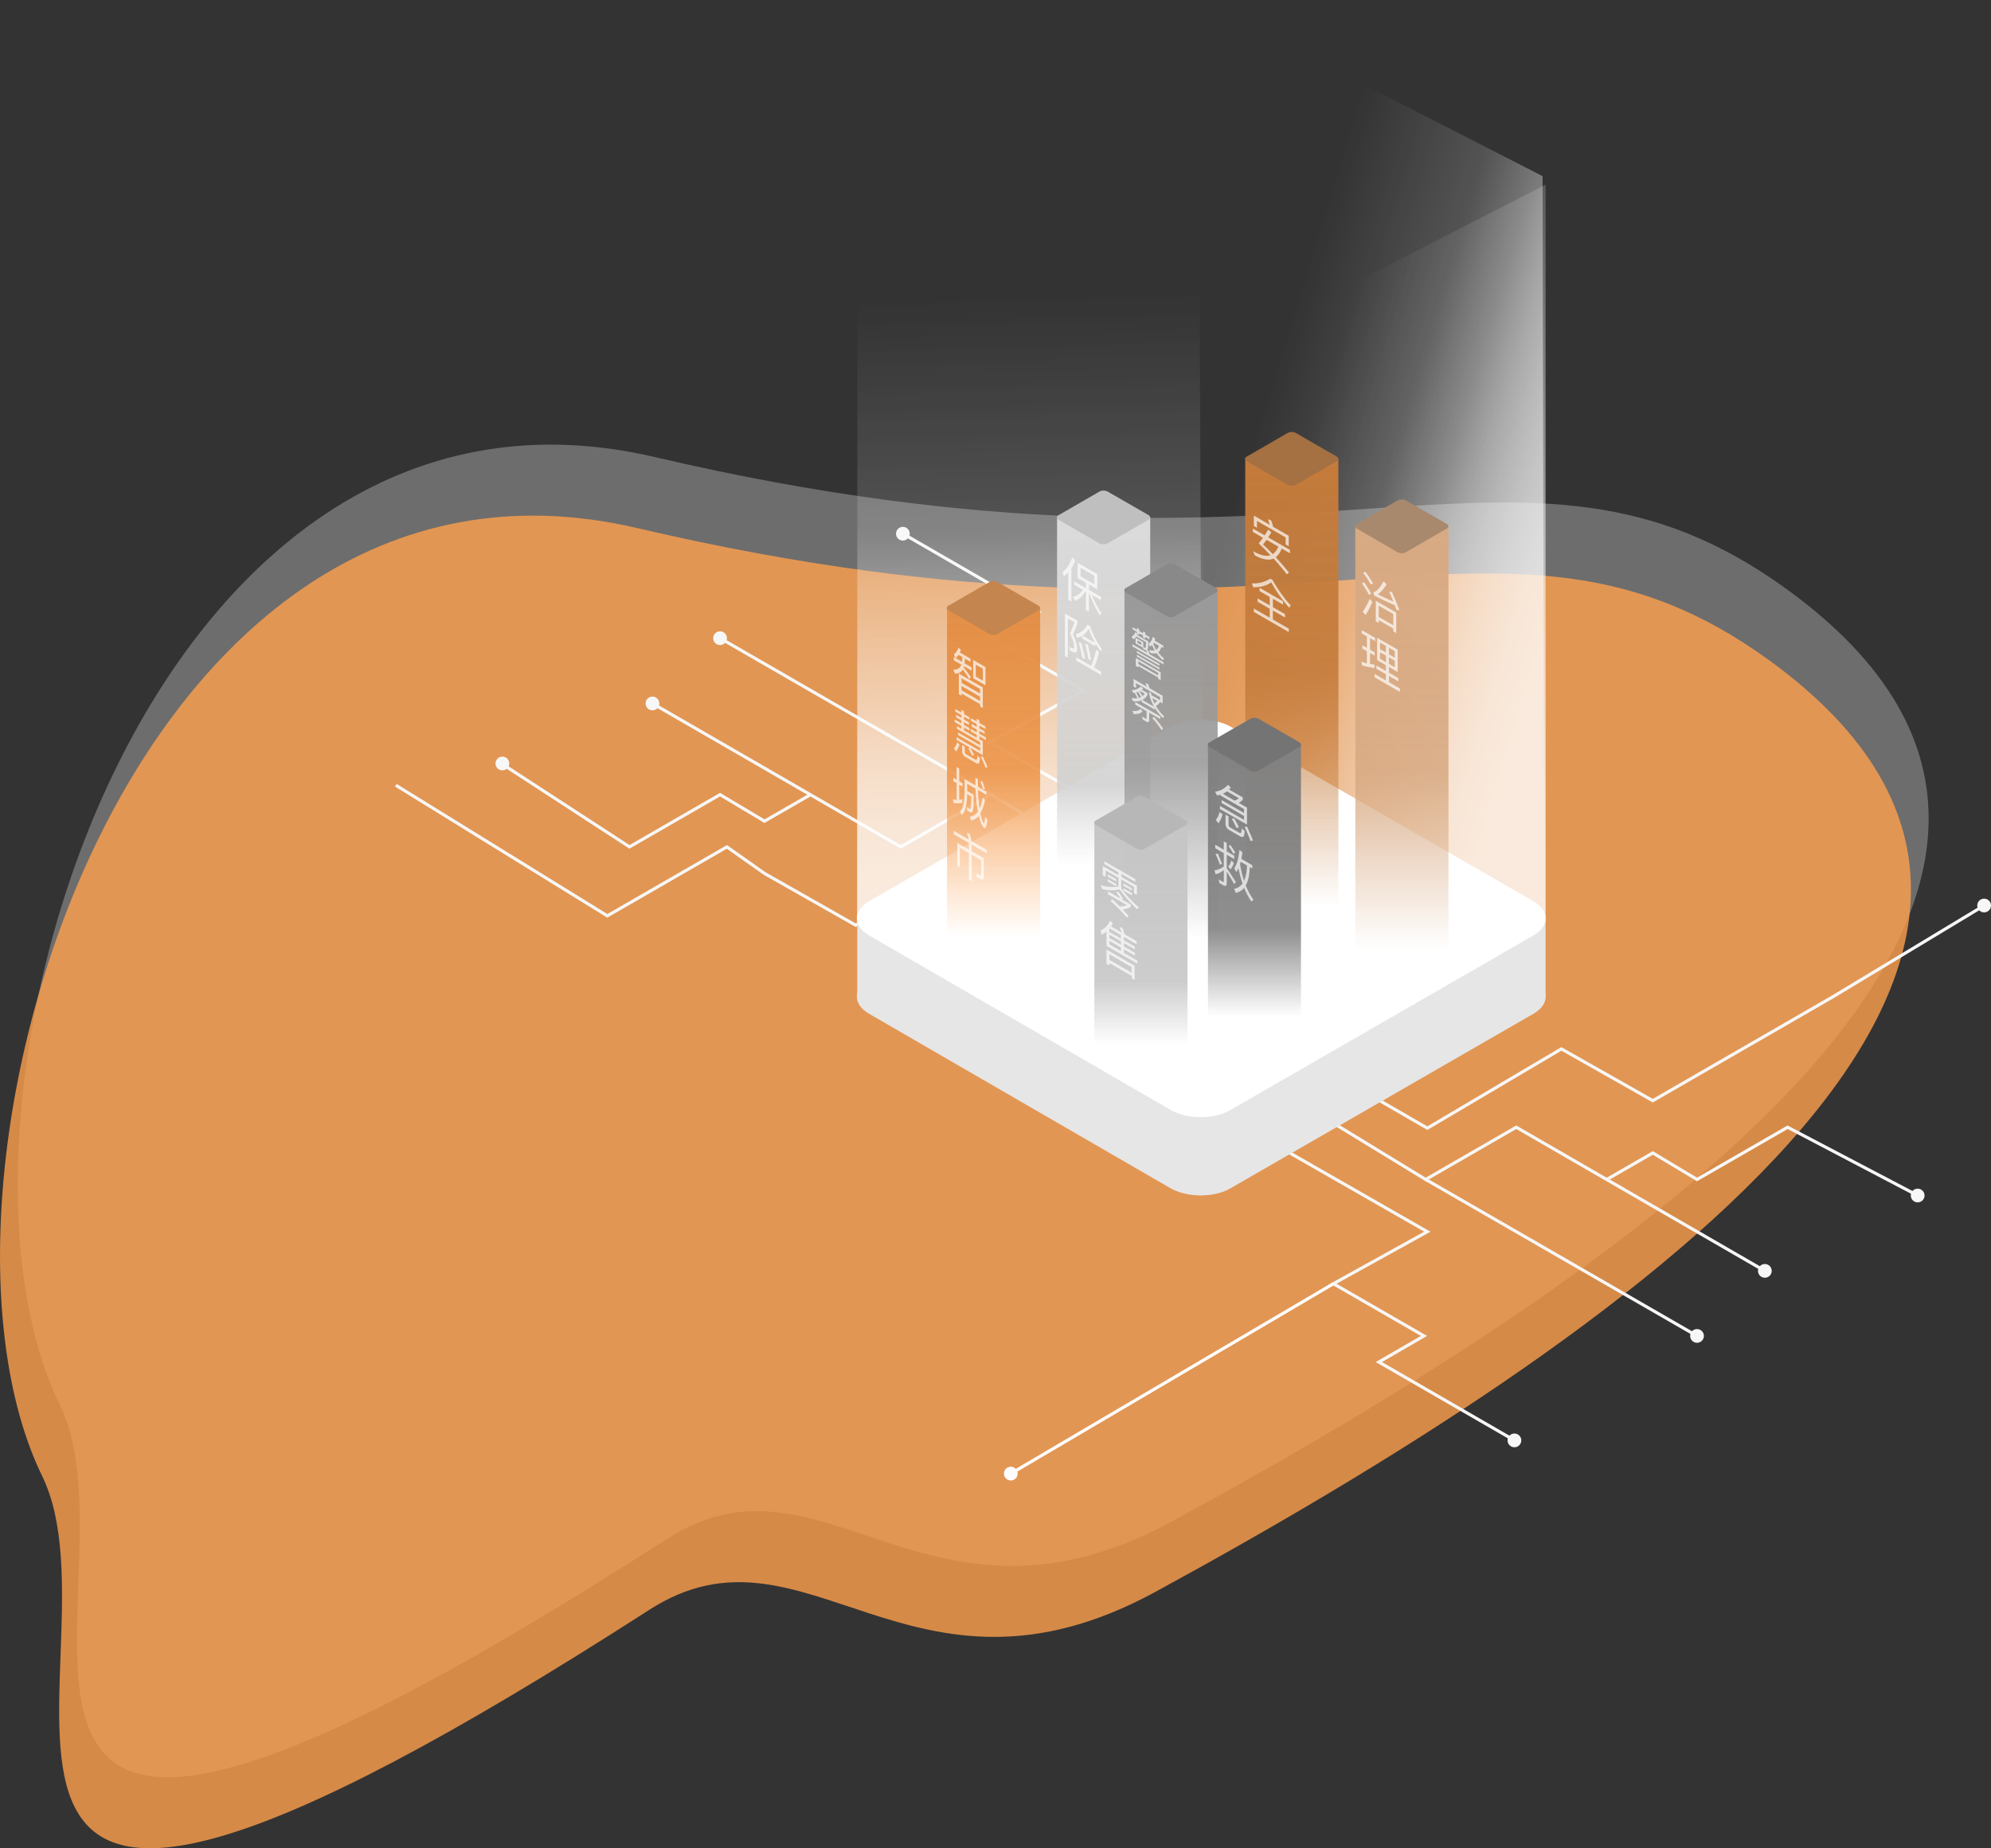 <svg xmlns="http://www.w3.org/2000/svg" xmlns:xlink="http://www.w3.org/1999/xlink" viewBox="0 0 1274.82 1183.71"><rect x="0" y="0" width="1274.82" height="1183.71" fill="#333333" stroke="none"/><defs><style>.cls-1{fill:#8a8a89;opacity:0.67;}.cls-1,.cls-2{isolation:isolate;}.cls-2{fill:#ffa04d;}.cls-2,.cls-8{opacity:0.8;}.cls-3,.cls-5{fill:none;stroke-miterlimit:10;stroke-width:2px;}.cls-3{stroke:#f7f7f7;}.cls-4{fill:#f7f7f7;}.cls-5{stroke:#fff;}.cls-6{fill:#fff;}.cls-7{fill:#e6e6e6;}.cls-9{fill:url(#Unbenannter_Verlauf_4);}.cls-10{fill:url(#Unbenannter_Verlauf_4-2);}.cls-11{fill:url(#Unbenannter_Verlauf_4-3);}.cls-12{fill:url(#Unbenannter_Verlauf_4-4);}.cls-13{fill:url(#Unbenannter_Verlauf_41);}.cls-14{fill:url(#Unbenannter_Verlauf_41-2);}.cls-15{fill:url(#Unbenannter_Verlauf_41-3);}.cls-16{fill:url(#Unbenannter_Verlauf_41-4);}.cls-17{fill:url(#Unbenannter_Verlauf_41-5);}.cls-18{fill:url(#Unbenannter_Verlauf_41-6);}.cls-19{fill:url(#Unbenannter_Verlauf_41-7);}.cls-20{fill:url(#Unbenannter_Verlauf_41-8);}.cls-21{fill:url(#Unbenannter_Verlauf_41-9);}.cls-22{fill:url(#Unbenannter_Verlauf_41-10);}.cls-23{fill:url(#Unbenannter_Verlauf_41-11);}.cls-24{fill:url(#Unbenannter_Verlauf_41-12);}.cls-25{fill:url(#Unbenannter_Verlauf_41-13);}.cls-26{fill:url(#Unbenannter_Verlauf_41-14);}.cls-27{fill:url(#Unbenannter_Verlauf_41-15);}.cls-28{fill:url(#Unbenannter_Verlauf_41-16);}.cls-29{fill:url(#Unbenannter_Verlauf_41-17);}.cls-30{fill:url(#Unbenannter_Verlauf_41-18);}.cls-31{fill:url(#Unbenannter_Verlauf_30);}.cls-32{fill:#c4854e;}.cls-33{fill:url(#Unbenannter_Verlauf_31);}.cls-34{fill:#bfbfbf;}.cls-35{fill:url(#Unbenannter_Verlauf_32);}.cls-36{fill:#898989;}.cls-37{fill:url(#Unbenannter_Verlauf_33);}.cls-38{fill:#a8896d;}.cls-39{fill:url(#Unbenannter_Verlauf_41-26);}.cls-40{fill:url(#Unbenannter_Verlauf_35);}.cls-41{fill:#b7b7b7;}.cls-42{fill:url(#Unbenannter_Verlauf_41-27);}.cls-43{fill:url(#Unbenannter_Verlauf_37);}.cls-44{fill:#a57042;}.cls-45{fill:url(#Unbenannter_Verlauf_38);}.cls-46{fill:#747474;}.cls-47{fill:url(#Unbenannter_Verlauf_41-28);}.cls-48{fill:url(#Unbenannter_Verlauf_41-29);}.cls-49{fill:url(#Unbenannter_Verlauf_41-30);}.cls-50{opacity:0.7;}</style><linearGradient id="Unbenannter_Verlauf_4" x1="49.35" y1="-702.18" x2="49.35" y2="-701.52" gradientTransform="matrix(224.17, 0, 0, -588, -10401.44, -412248.47)" gradientUnits="userSpaceOnUse"><stop offset="0" stop-color="#fff"/><stop offset="0.03" stop-color="#fff" stop-opacity="0.99"/><stop offset="0.29" stop-color="#fff" stop-opacity="0.52"/><stop offset="0.46" stop-color="#fff" stop-opacity="0.2"/><stop offset="0.76" stop-color="#fff" stop-opacity="0"/><stop offset="1" stop-color="#fff" stop-opacity="0"/></linearGradient><linearGradient id="Unbenannter_Verlauf_4-2" x1="49.76" y1="-702.15" x2="48.92" y2="-701.47" gradientTransform="matrix(221.38, 0, 0, -586.53, -10043.34, -411339.22)" xlink:href="#Unbenannter_Verlauf_4"/><linearGradient id="Unbenannter_Verlauf_4-3" x1="49.76" y1="-702.14" x2="48.91" y2="-701.46" gradientTransform="matrix(220.35, 0, 0, -588, -9989.96, -412248.47)" xlink:href="#Unbenannter_Verlauf_4"/><linearGradient id="Unbenannter_Verlauf_4-4" x1="49.33" y1="-702.28" x2="49.32" y2="-701.42" gradientTransform="matrix(220.35, 0, 0, -588.29, -10210.32, -412569.26)" xlink:href="#Unbenannter_Verlauf_4"/><linearGradient id="Unbenannter_Verlauf_41" x1="-88.95" y1="-708.6" x2="-89.35" y2="-707.69" gradientTransform="matrix(2, 0, 0, -323, 1032.39, -227073.95)" gradientUnits="userSpaceOnUse"><stop offset="0" stop-color="#fff"/><stop offset="1" stop-color="#fff" stop-opacity="0"/></linearGradient><linearGradient id="Unbenannter_Verlauf_41-2" x1="-88.95" y1="-708.6" x2="-89.35" y2="-707.69" gradientTransform="matrix(2, 0, 0, -323, 892.39, -227073.95)" xlink:href="#Unbenannter_Verlauf_41"/><linearGradient id="Unbenannter_Verlauf_41-3" x1="-88.95" y1="-708.6" x2="-89.35" y2="-707.69" gradientTransform="matrix(2, 0, 0, -323, 842.39, -227043.95)" xlink:href="#Unbenannter_Verlauf_41"/><linearGradient id="Unbenannter_Verlauf_41-4" x1="-88.95" y1="-707.52" x2="-89.35" y2="-706.61" gradientTransform="matrix(2, 0, 0, -409.41, 882.39, -287372.87)" xlink:href="#Unbenannter_Verlauf_41"/><linearGradient id="Unbenannter_Verlauf_41-5" x1="-88.95" y1="-707.52" x2="-89.35" y2="-706.61" gradientTransform="matrix(2, 0, 0, -409.41, 952.39, -287372.87)" xlink:href="#Unbenannter_Verlauf_41"/><linearGradient id="Unbenannter_Verlauf_41-6" x1="-88.95" y1="-707.52" x2="-89.35" y2="-706.61" gradientTransform="matrix(2, 0, 0, -409.41, 1042.39, -287372.87)" xlink:href="#Unbenannter_Verlauf_41"/><linearGradient id="Unbenannter_Verlauf_41-7" x1="-88.95" y1="-708.6" x2="-89.35" y2="-707.69" gradientTransform="matrix(2, 0, 0, -323, 1052.39, -227053.95)" xlink:href="#Unbenannter_Verlauf_41"/><linearGradient id="Unbenannter_Verlauf_41-8" x1="-88.95" y1="-708.6" x2="-89.35" y2="-707.69" gradientTransform="matrix(2, 0, 0, -323, 972.39, -227053.95)" xlink:href="#Unbenannter_Verlauf_41"/><linearGradient id="Unbenannter_Verlauf_41-9" x1="-88.95" y1="-708.6" x2="-89.35" y2="-707.69" gradientTransform="matrix(2, 0, 0, -323, 922.39, -226887.54)" xlink:href="#Unbenannter_Verlauf_41"/><linearGradient id="Unbenannter_Verlauf_41-10" x1="-88.95" y1="-709.84" x2="-89.35" y2="-708.93" gradientTransform="matrix(2, 0, 0, -260, 772.39, -182938.86)" xlink:href="#Unbenannter_Verlauf_41"/><linearGradient id="Unbenannter_Verlauf_41-11" x1="-88.95" y1="-711.75" x2="-89.35" y2="-710.83" gradientTransform="matrix(2, 0, 0, -200, 1122.39, -140969.25)" xlink:href="#Unbenannter_Verlauf_41"/><linearGradient id="Unbenannter_Verlauf_41-12" x1="-88.95" y1="-708.6" x2="-89.35" y2="-707.69" gradientTransform="matrix(2, 0, 0, -323, 1052.39, -227013.95)" xlink:href="#Unbenannter_Verlauf_41"/><linearGradient id="Unbenannter_Verlauf_41-13" x1="-88.95" y1="-708.6" x2="-89.35" y2="-707.69" gradientTransform="matrix(2, 0, 0, -323, 982.39, -227013.95)" xlink:href="#Unbenannter_Verlauf_41"/><linearGradient id="Unbenannter_Verlauf_41-14" x1="-88.95" y1="-708.6" x2="-89.35" y2="-707.69" gradientTransform="matrix(2, 0, 0, -323, 922.39, -227013.95)" xlink:href="#Unbenannter_Verlauf_41"/><linearGradient id="Unbenannter_Verlauf_41-15" x1="-88.95" y1="-708.99" x2="-89.35" y2="-708.08" gradientTransform="matrix(2, 0, 0, -300, 1042.39, -210888.6)" xlink:href="#Unbenannter_Verlauf_41"/><linearGradient id="Unbenannter_Verlauf_41-16" x1="-88.95" y1="-708.6" x2="-89.35" y2="-707.69" gradientTransform="matrix(2, 0, 0, -323, 1062.39, -226993.95)" xlink:href="#Unbenannter_Verlauf_41"/><linearGradient id="Unbenannter_Verlauf_41-17" x1="-88.95" y1="-710.67" x2="-89.35" y2="-709.76" gradientTransform="matrix(2, 0, 0, -230, 1012.39, -161867.64)" xlink:href="#Unbenannter_Verlauf_41"/><linearGradient id="Unbenannter_Verlauf_41-18" x1="-88.95" y1="-709.84" x2="-89.35" y2="-708.93" gradientTransform="matrix(2, 0, 0, -260, 862.39, -182958.86)" xlink:href="#Unbenannter_Verlauf_41"/><linearGradient id="Unbenannter_Verlauf_30" x1="45.87" y1="-706.14" x2="45.87" y2="-705.3" gradientTransform="matrix(59.69, 0, 0, -243.46, -2101.69, -171317.85)" gradientUnits="userSpaceOnUse"><stop offset="0" stop-color="#ffa04d" stop-opacity="0"/><stop offset="0.52" stop-color="#ed9549" stop-opacity="0.89"/><stop offset="1" stop-color="#e38f47"/></linearGradient><linearGradient id="Unbenannter_Verlauf_31" x1="45.87" y1="-705.84" x2="45.87" y2="-704.99" gradientTransform="matrix(59.68, 0, 0, -254.83, -2031.12, -179314.88)" gradientUnits="userSpaceOnUse"><stop offset="0" stop-color="#dbdbdb" stop-opacity="0"/><stop offset="0.24" stop-color="#d1d1d1" stop-opacity="0.89"/><stop offset="1" stop-color="#dbdbdb"/></linearGradient><linearGradient id="Unbenannter_Verlauf_32" x1="45.87" y1="-705.84" x2="45.87" y2="-704.99" gradientTransform="matrix(59.68, 0, 0, -254.83, -1987.93, -179268.28)" gradientUnits="userSpaceOnUse"><stop offset="0" stop-color="#9a9a9a" stop-opacity="0"/><stop offset="0.52" stop-color="#9a9a9a" stop-opacity="0.89"/><stop offset="1" stop-color="#9a9a9a"/></linearGradient><linearGradient id="Unbenannter_Verlauf_33" x1="45.87" y1="-704.66" x2="45.87" y2="-703.81" gradientTransform="matrix(59.69, 0, 0, -311.66, -1840.22, -219007.36)" gradientUnits="userSpaceOnUse"><stop offset="0" stop-color="#d8aa83" stop-opacity="0"/><stop offset="0.43" stop-color="#d8aa83" stop-opacity="0.89"/><stop offset="1" stop-color="#d8aa83"/></linearGradient><linearGradient id="Unbenannter_Verlauf_41-26" x1="-88.95" y1="-708.99" x2="-89.35" y2="-708.08" gradientTransform="matrix(2, 0, 0, -300, 892.39, -210858.6)" xlink:href="#Unbenannter_Verlauf_41"/><linearGradient id="Unbenannter_Verlauf_35" x1="45.87" y1="-709.83" x2="45.87" y2="-708.95" gradientTransform="matrix(59.69, 0, 0, -158.21, -2007.47, -111633.75)" gradientUnits="userSpaceOnUse"><stop offset="0" stop-color="#c6c6c6" stop-opacity="0"/><stop offset="0.29" stop-color="#c6c6c6" stop-opacity="0.89"/><stop offset="1" stop-color="#c6c6c6"/></linearGradient><linearGradient id="Unbenannter_Verlauf_41-27" x1="-88.95" y1="-711.75" x2="-89.35" y2="-710.83" gradientTransform="matrix(2, 0, 0, -200, 957.39, -140979.25)" xlink:href="#Unbenannter_Verlauf_41"/><linearGradient id="Unbenannter_Verlauf_37" x1="45.87" y1="-704.3" x2="45.87" y2="-703.45" gradientTransform="matrix(59.69, 0, 0, -334.39, -1910.78, -234930.81)" gradientUnits="userSpaceOnUse"><stop offset="0" stop-color="#c47b3b" stop-opacity="0"/><stop offset="0.52" stop-color="#c47b3b" stop-opacity="0.89"/><stop offset="1" stop-color="#c47b3b"/></linearGradient><linearGradient id="Unbenannter_Verlauf_38" x1="45.87" y1="-707.73" x2="45.87" y2="-706.85" gradientTransform="matrix(59.69, 0, 0, -197.99, -1934.57, -139471.9)" gradientUnits="userSpaceOnUse"><stop offset="0" stop-color="#818181" stop-opacity="0"/><stop offset="0.32" stop-color="#818181" stop-opacity="0.89"/><stop offset="1" stop-color="#818181"/></linearGradient><linearGradient id="Unbenannter_Verlauf_41-28" x1="-88.95" y1="-711.75" x2="-89.35" y2="-710.83" gradientTransform="matrix(2, 0, 0, -200, 1021.39, -140939.25)" xlink:href="#Unbenannter_Verlauf_41"/><linearGradient id="Unbenannter_Verlauf_41-29" x1="-88.95" y1="-711.75" x2="-89.35" y2="-710.83" gradientTransform="matrix(2, 0, 0, -200, 832.39, -140929.25)" xlink:href="#Unbenannter_Verlauf_41"/><linearGradient id="Unbenannter_Verlauf_41-30" x1="-88.95" y1="-707.52" x2="-89.35" y2="-706.61" gradientTransform="matrix(2, 0, 0, -409.41, 1042.39, -287382.87)" xlink:href="#Unbenannter_Verlauf_41"/></defs><title>platform_illu_chinese</title><g id="Ebene_2" data-name="Ebene 2"><g id="Ebene_1-2" data-name="Ebene 1"><g id="platform_illu" data-name="platform illu"><g id="platformbg"><path id="bg" class="cls-1" d="M38.35,899.85c-91.66-188.12,53.84-683.73,381-607.11,429.79,100.64,551.6-40.94,724.56,84.5,262.61,190.46-97.56,436-392.66,596.74C594,1059.65,527.12,921.14,427.13,985.53-92.44,1320.08,95.86,1017.9,38.35,899.85Z"/><path id="bg-2" class="cls-2" d="M27,945.32C-64.67,757.2,80.83,261.59,408,338.21c429.8,100.64,551.6-40.95,724.57,84.49,262.6,190.46-97.57,436-392.67,596.75-157.27,85.67-224.15-52.84-324.14,11.54C-103.81,1365.55,84.5,1063.37,27,945.32Z"/></g><g id="platformillu"><g id="Gruppe_770" data-name="Gruppe 770"><g id="Gruppe_757" data-name="Gruppe 757"><g id="Gruppe_756" data-name="Gruppe 756"><path id="Pfad_2036" data-name="Pfad 2036" class="cls-3" d="M726.72,528.72l-93-53.25,60.15-33.3-58-33.45L665,392l-86.85-50.18"/><path id="Pfad_2037" data-name="Pfad 2037" class="cls-3" d="M696.8,546.77l-62.06-37.85-58,33.45-159-91.84"/><path id="Pfad_2038" data-name="Pfad 2038" class="cls-3" d="M670.24,562.91l-36.53-21.13-85.82,50.76L489.5,559.39l-24.06-17-76.58,44.16L253.45,502.91"/><path id="Pfad_2039" data-name="Pfad 2039" class="cls-3" d="M519,508.92l-29.49,17-28.46-17-58,33.45-81.42-53"/><line id="Linie_1" data-name="Linie 1" class="cls-3" x1="634.74" y1="508.92" x2="461.04" y2="408.72"/></g><circle id="Ellipse_236" data-name="Ellipse 236" class="cls-4" cx="461.04" cy="408.72" r="4.4"/><circle id="Ellipse_237" data-name="Ellipse 237" class="cls-4" cx="417.76" cy="450.53" r="4.4"/><circle id="Ellipse_238" data-name="Ellipse 238" class="cls-4" cx="321.67" cy="488.97" r="4.4"/><circle id="Ellipse_239" data-name="Ellipse 239" class="cls-4" cx="578.11" cy="341.82" r="4.4"/></g><g id="Gruppe_759" data-name="Gruppe 759"><g id="Gruppe_758" data-name="Gruppe 758"><path id="Pfad_2040" data-name="Pfad 2040" class="cls-3" d="M820.91,735.58l93,53.26-60.15,33.3,58,33.44-28.9,16.73,86.85,50.17"/><path id="Pfad_2041" data-name="Pfad 2041" class="cls-3" d="M850.84,717.54l62,37.85,58-33.45,159.18,92"/><path id="Pfad_2042" data-name="Pfad 2042" class="cls-3" d="M877.39,701.4l36.53,21.13,85.82-50.76,58.54,33.15,115.16-66.45,97-58.54"/><line id="Linie_2" data-name="Linie 2" class="cls-5" x1="853.77" y1="822.14" x2="647.21" y2="943.76"/><path id="Pfad_2043" data-name="Pfad 2043" class="cls-3" d="M1028.79,755.39l29.49-17,28.31,17,58-33.45,83.33,43.72"/><line id="Linie_3" data-name="Linie 3" class="cls-3" x1="912.89" y1="755.39" x2="1086.59" y2="855.59"/></g><circle id="Ellipse_240" data-name="Ellipse 240" class="cls-4" cx="1086.59" cy="855.59" r="4.4"/><circle id="Ellipse_241" data-name="Ellipse 241" class="cls-4" cx="1130.02" cy="813.92" r="4.4"/><circle id="Ellipse_242" data-name="Ellipse 242" class="cls-4" cx="1227.87" cy="765.66" r="4.4"/><circle id="Ellipse_243" data-name="Ellipse 243" class="cls-4" cx="1270.42" cy="579.93" r="4.4"/><circle id="Ellipse_244" data-name="Ellipse 244" class="cls-4" cx="969.67" cy="922.49" r="4.4"/><circle id="Ellipse_245" data-name="Ellipse 245" class="cls-6" cx="647.21" cy="943.76" r="4.4"/></g><g id="Gruppe_769" data-name="Gruppe 769"><g id="Gruppe_761" data-name="Gruppe 761"><g id="Gruppe_1277" data-name="Gruppe 1277"><path id="Pfad_2044" data-name="Pfad 2044" class="cls-7" d="M787.75,761.11l194-111.79c10.56-6,10.56-15.85,0-22L788.19,515.67c-10.56-6-27.58-6-38.14,0L556.55,627.31c-10.56,6-10.56,16,0,22L749.46,761C760.17,767.12,777.34,767.12,787.75,761.11Z"/><path id="Pfad_2045" data-name="Pfad 2045" class="cls-7" d="M548.92,638.46,769.27,750.25,989.62,638.46V588.29H548.92Z"/><path id="Pfad_2046" data-name="Pfad 2046" class="cls-6" d="M787.75,710.94l194-111.79c10.56-6,10.56-15.85,0-22L788.19,465.5c-10.56-6-27.58-6-38.14,0L556.55,577.14c-5.28,3.08-7.92,7-7.92,11s2.64,7.92,7.92,11L749.46,710.79C760.17,717,777.34,717.1,787.75,710.94Z"/></g><g id="Gruppe_760" data-name="Gruppe 760" class="cls-8"><path id="Pfad_2047" data-name="Pfad 2047" class="cls-9" d="M773.08,706.24l-224.16-118v-470l220.35,113Z"/><path id="Pfad_2048" data-name="Pfad 2048" class="cls-10" d="M988.74,586.53,769.27,470.05,767.36,0,987.71,112.82Z"/><path id="Pfad_2049" data-name="Pfad 2049" class="cls-11" d="M989.62,588.29l-216.54,118-3.81-475,220.35-113Z"/><path id="Pfad_2050" data-name="Pfad 2050" class="cls-12" d="M769.27,470.05,548.92,588.29V112.82L767.36,0Z"/></g></g><g id="signals"><rect id="Rechteck_185" data-name="Rechteck 185" class="cls-13" x="849.61" y="191.98" width="2" height="323"/><rect id="Rechteck_187" data-name="Rechteck 187" class="cls-14" x="709.61" y="191.98" width="2" height="323"/><rect id="Rechteck_189" data-name="Rechteck 189" class="cls-15" x="659.61" y="221.98" width="2" height="323"/><rect id="Rechteck_190" data-name="Rechteck 190" class="cls-16" x="699.61" y="251.98" width="2" height="409.41"/><rect id="Rechteck_191" data-name="Rechteck 191" class="cls-17" x="769.61" y="251.98" width="2" height="409.41"/><rect id="Rechteck_192" data-name="Rechteck 192" class="cls-18" x="859.61" y="251.98" width="2" height="409.41"/><rect id="Rechteck_193" data-name="Rechteck 193" class="cls-19" x="869.61" y="211.98" width="2" height="323"/><rect id="Rechteck_194" data-name="Rechteck 194" class="cls-20" x="789.61" y="211.98" width="2" height="323"/><rect id="Rechteck_195" data-name="Rechteck 195" class="cls-21" x="739.61" y="378.4" width="2" height="323"/><rect id="Rechteck_196" data-name="Rechteck 196" class="cls-22" x="589.61" y="321.98" width="2" height="260"/></g><g id="signals-2"><rect id="Rechteck_185-2" data-name="Rechteck 185-2" class="cls-23" x="939.61" y="381.98" width="2" height="200"/><rect id="Rechteck_186" data-name="Rechteck 186" class="cls-24" x="869.61" y="251.98" width="2" height="323"/><rect id="Rechteck_187-2" data-name="Rechteck 187-2" class="cls-25" x="799.61" y="251.98" width="2" height="323"/><rect id="Rechteck_188" data-name="Rechteck 188" class="cls-26" x="739.61" y="251.98" width="2" height="323"/><rect id="Rechteck_191-2" data-name="Rechteck 191-2" class="cls-27" x="859.61" y="311.98" width="2" height="300"/><rect id="Rechteck_194-2" data-name="Rechteck 194-2" class="cls-28" x="879.61" y="271.98" width="2" height="323"/><rect id="Rechteck_195-2" data-name="Rechteck 195-2" class="cls-29" x="829.61" y="438.4" width="2" height="230"/><rect id="Rechteck_196-2" data-name="Rechteck 196-2" class="cls-30" x="679.61" y="301.98" width="2" height="260"/></g><g id="signals-3"><rect id="Rechteck_186-2" data-name="Rechteck 186-2" class="cls-24" x="869.61" y="251.98" width="2" height="323"/><rect id="Rechteck_187-3" data-name="Rechteck 187-3" class="cls-25" x="799.61" y="251.98" width="2" height="323"/><rect id="Rechteck_188-2" data-name="Rechteck 188-2" class="cls-26" x="739.61" y="251.98" width="2" height="323"/><rect id="Rechteck_191-3" data-name="Rechteck 191-3" class="cls-27" x="859.61" y="311.98" width="2" height="300"/><rect id="Rechteck_194-3" data-name="Rechteck 194-3" class="cls-28" x="879.61" y="271.98" width="2" height="323"/><rect id="Rechteck_195-3" data-name="Rechteck 195-3" class="cls-29" x="829.61" y="438.4" width="2" height="230"/><rect id="Rechteck_196-3" data-name="Rechteck 196-3" class="cls-30" x="679.61" y="301.98" width="2" height="260"/></g><g id="Gruppe_1278" data-name="Gruppe 1278"><path id="Vereinigungsmenge_1" data-name="Vereinigungsmenge 1" class="cls-31" d="M633.47,632.14,607.36,617c-.85-.48-1.2-1.16-1-1.8l0-225.92H666l0,226.24h0A1.78,1.78,0,0,1,664.9,617l-26.25,15.13a5.2,5.2,0,0,1-2.56.61A5.34,5.34,0,0,1,633.47,632.14Z"/><path id="Pfad_2046-2" data-name="Pfad 2046-2" class="cls-32" d="M638.65,406l26.25-15.13c1.43-.81,1.43-2.14,0-3l-26.19-15.11a5.78,5.78,0,0,0-5.16,0l-26.19,15.11a1.57,1.57,0,0,0-1,2,1.55,1.55,0,0,0,1,1L633.47,406A5.67,5.67,0,0,0,638.65,406Z"/></g><g id="Gruppe_1279" data-name="Gruppe 1279"><path id="Vereinigungsmenge_1-2" data-name="Vereinigungsmenge 1-2" class="cls-33" d="M703.94,585.54l-26.11-15.11c-.85-.49-1.19-1.16-1-1.8l0-237.29h59.64l0,237.57a1.78,1.78,0,0,1-1.07,1.52l-26.25,15.13a5.2,5.2,0,0,1-2.56.61A5.35,5.35,0,0,1,703.94,585.54Z"/><path id="Pfad_2046-3" data-name="Pfad 2046-3" class="cls-34" d="M709.13,348l26.24-15.13c1.43-.81,1.43-2.14,0-3L709.19,314.8a5.8,5.8,0,0,0-5.17,0l-26.19,15.11a1.57,1.57,0,0,0,0,3L703.94,348A5.69,5.69,0,0,0,709.13,348Z"/></g><g id="Gruppe_1280" data-name="Gruppe 1280"><path id="Vereinigungsmenge_1-3" data-name="Vereinigungsmenge 1-3" class="cls-35" d="M747.14,632.15,721,617c-.85-.48-1.2-1.16-1-1.8L720,378h59.64l0,237.56a1.75,1.75,0,0,1-1.07,1.52l-26.25,15.13a5.2,5.2,0,0,1-2.56.61A5.41,5.41,0,0,1,747.14,632.15Z"/><path id="Pfad_2046-4" data-name="Pfad 2046-4" class="cls-36" d="M752.32,394.62l26.25-15.13c1.43-.81,1.43-2.14,0-3l-26.19-15.11a5.72,5.72,0,0,0-5.16,0L721,376.52a1.56,1.56,0,0,0-1,2,1.53,1.53,0,0,0,1,1l26.11,15.11A5.67,5.67,0,0,0,752.32,394.62Z"/></g><g id="Gruppe_1281" data-name="Gruppe 1281"><path id="Vereinigungsmenge_1-4" data-name="Vereinigungsmenge 1-4" class="cls-37" d="M894.91,648.06,868.8,633c-.85-.49-1.2-1.16-1-1.8l0-294.12h59.64l0,294.38a1.78,1.78,0,0,1-1.07,1.54l-26.25,15.13a5.8,5.8,0,0,1-5.18,0Z"/><path id="Pfad_2046-5" data-name="Pfad 2046-5" class="cls-38" d="M900.09,353.7l26.25-15.13c1.43-.81,1.43-2.14,0-3l-26.19-15.11a5.78,5.78,0,0,0-5.16,0L868.8,335.59a1.57,1.57,0,0,0-1,2,1.53,1.53,0,0,0,1,1l26.11,15.11A5.67,5.67,0,0,0,900.09,353.7Z"/></g><rect id="Rechteck_190-2" data-name="Rechteck 190-2" class="cls-39" x="709.61" y="341.98" width="2" height="300"/><g id="Gruppe_1282" data-name="Gruppe 1282"><path id="Vereinigungsmenge_1-5" data-name="Vereinigungsmenge 1-5" class="cls-40" d="M727.81,684.43,701.7,669.32c-.85-.48-1.2-1.16-1-1.8l0-140.67h59.64l0,141h0a1.82,1.82,0,0,1-1.07,1.47L733,684.45a5.2,5.2,0,0,1-2.56.61A5.35,5.35,0,0,1,727.81,684.43Z"/><path id="Pfad_2046-6" data-name="Pfad 2046-6" class="cls-41" d="M733,543.53l26.24-15.13c1.43-.81,1.43-2.14,0-3l-26.18-15.11a5.8,5.8,0,0,0-5.17,0L701.7,525.42a1.57,1.57,0,0,0,0,3l26.11,15.11A5.69,5.69,0,0,0,733,543.53Z"/></g><rect id="Rechteck_189-2" data-name="Rechteck 189-2" class="cls-42" x="774.61" y="371.98" width="2" height="200"/><g id="Gruppe_1283" data-name="Gruppe 1283"><path id="Vereinigungsmenge_1-6" data-name="Vereinigungsmenge 1-6" class="cls-43" d="M824.43,627.6l-26.11-15.11c-.85-.49-1.2-1.16-1-1.8l0-316.86h59.65l0,317.19h0a1.81,1.81,0,0,1-1.08,1.47l-26.24,15.13a5.82,5.82,0,0,1-5.19,0Z"/><path id="Pfad_2046-7" data-name="Pfad 2046-7" class="cls-44" d="M829.61,310.51l26.25-15.13c1.43-.82,1.43-2.15,0-3l-26.19-15.11a5.78,5.78,0,0,0-5.16,0L798.32,292.4a1.57,1.57,0,0,0,0,3l26.11,15.11A5.67,5.67,0,0,0,829.61,310.51Z"/></g><g id="Gruppe_1284" data-name="Gruppe 1284"><path id="Vereinigungsmenge_1-7" data-name="Vereinigungsmenge 1-7" class="cls-45" d="M800.56,674.2l-26.11-15.11c-.85-.48-1.2-1.16-1-1.8l0-180.45H833l0,180.72a1.75,1.75,0,0,1-1.07,1.53l-26.25,15.13a5.15,5.15,0,0,1-2.56.61A5.34,5.34,0,0,1,800.56,674.2Z"/><path id="Pfad_2046-8" data-name="Pfad 2046-8" class="cls-46" d="M805.74,493.52,832,478.39c1.43-.82,1.43-2.15,0-3L805.8,460.3a5.72,5.72,0,0,0-5.16,0l-26.19,15.11a1.57,1.57,0,0,0-1,2,1.61,1.61,0,0,0,1,1l26.11,15.11A5.7,5.7,0,0,0,805.74,493.52Z"/></g><g id="signals-4"><rect id="Rechteck_185-3" data-name="Rechteck 185-3" class="cls-47" x="838.61" y="411.98" width="2" height="200"/><rect id="Rechteck_188-3" data-name="Rechteck 188-3" class="cls-48" x="649.61" y="421.98" width="2" height="200"/><rect id="Rechteck_192-2" data-name="Rechteck 192-2" class="cls-49" x="859.61" y="241.98" width="2" height="409.41"/></g><g class="cls-50"><path class="cls-6" d="M611.78,421.4l-1-2.32a8.42,8.42,0,0,0,2.9-4.27l1.56,1.34c-.22.65-.43,1.23-.65,1.74l6.86,4v2l-3.62-2.09c0,1.06-.12,2.07-.22,3l4.51,2.6v2.11l-4.87-2.81c-.07.28-.14.52-.19.78a66.17,66.17,0,0,1,4.61,6.4l-1.23.93a57.45,57.45,0,0,0-3.93-6c-1,1.68-2.64,2.57-5,2.67l-1.15-2.55c2.49,0,4.12-.91,4.91-2.63l.24-.63-4.82-2.79v-2.11l5.25,3a25.82,25.82,0,0,0,.27-2.95l-2.45-1.42A6.44,6.44,0,0,1,611.78,421.4Zm17.51,32.05-1.75-1V451l-11.87-6.85v1.44l-1.73-1V431.38l15.35,8.86Zm-1.75-9.26v-2.91l-11.87-6.86v2.91Zm0,4.76V446.2l-11.87-6.85v2.75ZM631,427.22v11.7l-7.89-4.55V422.66Zm-1.68,1.07-4.53-2.61v7.61l4.53,2.62Z"/><path class="cls-6" d="M614.37,476.72a12,12,0,0,1-2.25,4.55l-1.39-1.95a9.18,9.18,0,0,0,2.13-3.89Zm6.81,2.21c1.11,1.85,1.92,3.37,2.5,4.6l-1.2.46c-.63-1.38-1.44-3-2.5-4.8l1.13-.31-8.63-5v-1.73l15.13,8.74v-2l-14.13-8.16v-1.6l14.13,8.16v-1.95l-14.85-8.58v-1.69l2.81,1.62v-1.79l-4.32-2.49v-1.67l4.32,2.5v-1.83l-3.41-2v-1.67l3.41,2V458l-3.91-2.26v-1.66l3.91,2.26v-1.73l1.68,1v1.73l3.5,2V461l-3.5-2v1.79l3.19,1.84v1.66l-3.19-1.84v1.83l3.5,2v1.66l-3.5-2v1.79l8.15,4.71v-1.79l-3.79-2.19v-1.66L625.4,469v-1.82l-3.28-1.9v-1.66l3.28,1.9v-1.79l-3.67-2.12v-1.67L625.4,462v-1.72l1.68,1V463l3.86,2.23v1.66l-3.86-2.22v1.79l3.36,1.93V470l-3.36-1.94v1.82l4.2,2.43V474l-4.2-2.42v1.79l2.21,1.27v9Zm-3,5.86a4,4,0,0,1-2.11-3.68v-4l1.65,1v3.49a1.61,1.61,0,0,0,.92,1.48l5.7,3.3c.48.28.82.34,1,.2s.46-1.08.55-2.66l1.56,1.57c-.14,2.16-.45,3.32-.91,3.57a2.6,2.6,0,0,1-1.89-.52Zm14.15,6.45-1.27.44c-.77-2-1.78-4.31-3.07-7l1.25-.3C630.56,487.09,631.59,489.38,632.31,491.24Z"/><path class="cls-6" d="M612.5,499.36v-8.09l1.68,1v8.09l2.13,1.24v2.17l-2.13-1.23v9.72a15.69,15.69,0,0,0,2-.3v2.24a17.36,17.36,0,0,1-5.61.15l-.43-2.43a17.66,17.66,0,0,0,2.4.36V501.54l-2.16-1.25v-2.17Zm6.79,9.26c-.1,6.35-1.2,10.86-3.31,13.48l-1.27-2.24c1.84-2.26,2.8-6.31,2.9-12.21V499l6.95,4c0-1.56,0-3.19,0-4.89l1.58.92c0,1.72,0,3.37.07,4.9l5.4,3.12v2.07L626.22,506c.14,4.05.36,7.34.69,9.83.08.68.17,1.31.27,1.95a30.11,30.11,0,0,0,2.11-7l1.41,1.62a27.52,27.52,0,0,1-3,8.59,27.58,27.58,0,0,0,.82,3.19c.57,1.84,1,2.88,1.39,3.08s.62-1.24.89-4.16l1.44,1.89q-.72,6-2,5.26c-.81-.47-1.65-1.91-2.54-4.34a31.65,31.65,0,0,1-1-3.41,7.45,7.45,0,0,1-4.8,2.92l-1-2.35a7.22,7.22,0,0,0,5.23-3.35c-.27-1.24-.48-2.55-.67-3.94-.41-3-.67-6.49-.82-10.67L619.29,502v4.61l4.15,2.4c0,5.75-.2,9.16-.53,10.24s-1,1.31-1.85.86l-1.63-.94L619,517l1.65,1c.53.24.84-.13,1-1s.21-3.23.24-6.89l-2.59-1.5Zm11.37-3.28h-1.28a50.4,50.4,0,0,0-1.67-5l1.27.06C629.62,502,630.18,503.65,630.66,505.34Z"/><path class="cls-6" d="M620.34,537.69c-.38-1.56-.81-3-1.24-4.33l1.84.68c.39,1.41.77,3,1.15,4.66l9.81,5.67v2.2L622.17,541v4.19l7.79,4.5v11.61c0,1.92-.74,2.48-2.18,1.65l-2.4-1.38-.43-2.46,2.28,1.44c.67.39,1,.14,1-.76v-8.89l-6.06-3.5v17l-1.78-1v-17L614.61,543v12.53l-1.7-1V539.8l7.48,4.32v-4.19l-9.74-5.62V532.1Z"/></g><g class="cls-50"><path class="cls-6" d="M688.37,358.89A23.81,23.81,0,0,1,686,364v21.24l-2-1.13V366.52a18.9,18.9,0,0,1-2.93,2.47l-.65-2.76a17.83,17.83,0,0,0,6.1-9.35Zm14.25,8.86v9.76l-5.39-3.11v3.38l7.73,4.46v2.17l-5.83-3.36a55.46,55.46,0,0,0,6.29,11.72L704.18,394a67.29,67.29,0,0,1-6.63-13.88l-.32-.18v11.72l-1.94-1.12V378.83l-.32-.18c-1.8,3.27-4.05,5.31-6.77,6.17l-1.1-2.66a9.84,9.84,0,0,0,6.29-4.43l-5.56-3.21v-2.17l7.46,4.31v-3.38L690,370.2v-9.77Zm-1.9,1-8.86-5.12v5.49l8.86,5.11Z"/><path class="cls-6" d="M689.84,397.5v1.71c-.8,2.33-1.74,4.73-2.82,7.15a27.55,27.55,0,0,1,2.69,9.05c0,1.27-.27,2-.81,2.33-.75.25-2-.11-3.81-1.12l-.62-2.59a10.41,10.41,0,0,0,1,.71,3.75,3.75,0,0,0,1.88.62c.3-.07.46-.41.46-1,0-2.14-.91-5.06-2.71-8.73a53.17,53.17,0,0,0,2.82-7.15l-4.17-2.4v25.08l-1.88-1.08V392.92Zm-.05,11-1-2.32a11.65,11.65,0,0,0,7.47-6.17l1.74,1a51,51,0,0,0,7.63,14.79l-1,1.26a55.84,55.84,0,0,1-3.22-5v1.8L693,409v-1.86A11.42,11.42,0,0,1,689.79,408.51Zm8.78,17.91A47.15,47.15,0,0,0,701.85,416l1.88,1.68a48.69,48.69,0,0,1-3.23,9.82l4.57,2.64v2.14l-15.93-9.19V421ZM694.76,422l-1.7-.49a102.25,102.25,0,0,0-2.47-10.2l1.67.31Q693.63,416.31,694.76,422Zm2.39-19.28a14.11,14.11,0,0,1-4,4.38l8,4.62A50.77,50.77,0,0,1,697.15,402.71Zm1.45,20-1.67-.46c-.54-3.29-1.23-6.51-2.07-9.72l1.67.34C697.31,415.83,698,419.12,698.6,422.71Z"/></g><g class="cls-50"><path class="cls-6" d="M728,403.32v-1.2l1.38.8v1.2l2.52,1.46v-1.2l1.39.8v1.2L736,408v1.41l-2.77-1.6V409l-1.39-.8V407l-2.52-1.45v1.2l-1.2-.7c0,.19-.12.36-.18.54l7.32,4.23c0,3.09-.18,4.88-.51,5.39a.73.73,0,0,1-.32.27l.9.36c.23.64.44,1.32.67,2.09l9,5.19v1.42L725.08,414V412.6l9.38,5.41c-.19-.56-.39-1.08-.58-1.5a4.65,4.65,0,0,1-1-.36l-.95-.55-.18-.83-4.67-2.69v-3.66l4.92,2.84v3.12l.58.34c.51.24.83.18,1-.22a19.57,19.57,0,0,0,.21-3.26l-6.27-3.62a4,4,0,0,1-2,1.8l-.9-1.8a3.68,3.68,0,0,0,2.22-2.8l1.16.88v-1l-2.8-1.62v-1.41Zm15.16,32.32-1.62-.93v-.8l-12.69-7.33v.8l-1.62-.93v-5.07l15.93,9.19Zm-.74-10.38v1.17l-14.49-8.36v-1.18Zm0,2.4v1.18l-14.49-8.37V419.3Zm-11.65-16.09-2.4-1.39v1.55l2.4,1.39Zm10.77,21v-1.68l-12.69-7.33v1.68Zm-5.25-18.51-.92-1.87c1.36-.7,2.29-2.17,2.77-4.4l1.53,1.2c-.12.47-.23.88-.37,1.28l5.5,3.18v1.6l-1.3-.75a5.4,5.4,0,0,1-1.91,3.48,33.91,33.91,0,0,0,3.72,4l-.77,1.11a34.43,34.43,0,0,1-4-4.55,7.35,7.35,0,0,1-4.09-.25l-.63-1.91a7.26,7.26,0,0,0,3.56.4,17.34,17.34,0,0,1-1.64-3.51A4.72,4.72,0,0,1,736.26,414.09ZM738.5,412a13.77,13.77,0,0,0,1.88,4.2,4.18,4.18,0,0,0,1.64-2.68l-3.31-1.91A2.15,2.15,0,0,0,738.5,412Z"/><path class="cls-6" d="M734.71,443.84v1.22a8.31,8.31,0,0,1-3.26,3.22l7.52,4.34a27.85,27.85,0,0,1-3.36-9.25l1.32.23c.09.53.21,1.08.35,1.64l5.48,3.16v1.31a8.87,8.87,0,0,1-2.64,2.45,32.29,32.29,0,0,0,5.25,6.61l-.76,1.13a34.16,34.16,0,0,1-5.25-6.6v1.14l-8.32-4.8v-1.15a9.51,9.51,0,0,1-5.71.47l-.74-1.95a10.57,10.57,0,0,0,3.65.22c-.48-1.14-1.06-2.33-1.71-3.55-.32,0-.62.06-.92.1l-.93-1.79a8.4,8.4,0,0,0,5.8-2.3L732,441a9.35,9.35,0,0,1-.88.8Zm-3.14,11.85a7,7,0,0,1-2.33,1.34,11.26,11.26,0,0,1-3.35.28l-.86-2.09a8.26,8.26,0,0,0,3.07,0,6.73,6.73,0,0,0,2.18-1.15Zm12.83-5.14-1.57-.91v-3.23l-15.44-8.91v3.15l-1.57-.91v-4.88l8.43,4.87c-.28-.8-.55-1.52-.88-2.24l1.81.69c.27.77.53,1.61.81,2.55l8.41,4.85Zm-1.53,8.24v1.71l-7.07-4.08v4.67c0,1.41-.6,1.79-1.8,1.09l-2.34-1.34-.34-2c.74.51,1.43,1,2.12,1.36.46.27.7.08.7-.5v-4.22l-7.24-4.18v-1.71Zm-15.37-15.3c.65,1.23,1.23,2.39,1.74,3.51a8.43,8.43,0,0,0,1.38-.59c-.51-1-1.13-2.15-1.85-3.31A11.61,11.61,0,0,1,727.5,443.49Zm5.5.8-3-1.76-.3.17c.7,1.1,1.3,2.14,1.83,3.14A10.15,10.15,0,0,0,733,444.29Zm6.18,6.12a7.48,7.48,0,0,0,1.77-1.5l-3.14-1.82A23,23,0,0,0,739.18,450.41Zm5.5,16.15-.91,1.08a58.13,58.13,0,0,0-5.87-7.6l.86-1A64.91,64.91,0,0,1,744.68,466.56Z"/></g><g class="cls-50"><path class="cls-6" d="M809.74,342.84c.81-1.24,1.58-2.46,2.31-3.72l2,1.83c-.7,1.15-1.37,2.22-2,3.21l13.89,8v2.17l-5.29-3a13.46,13.46,0,0,1-3.79,5.6q4.15,4.44,8.43,9.7L824,367.8c-2.84-3.56-5.69-6.95-8.54-10.08-3,1.37-7,.68-12-2L802.33,353c4.56,2.6,8.3,3.49,11.14,2.62q-3.78-4.05-7.52-7.6,1.45-1.77,2.74-3.59l-6.47-3.74V338.5Zm15.44,7-2-1.15v-4.49l-18.34-10.59V338l-2-1.14v-6.64l10.2,5.89c-.38-1.27-.78-2.43-1.23-3.56l2.14.8c.43,1.24.84,2.56,1.21,4l10,5.77Zm-16.46-1.1q3.06,2.79,6.23,6.17a10.44,10.44,0,0,0,3.54-4.8L811,345.72C810.17,346.87,809.42,347.86,808.72,348.7Z"/><path class="cls-6" d="M814.74,371.36a90.26,90.26,0,0,0,11.68,16.39l-1,1.42A89.35,89.35,0,0,1,814,373q-4.39,3.09-11.52,3.12l-.94-2.5a19.82,19.82,0,0,0,11.76-3Zm6.79,13.72v2.14l-6.5-3.75v5.39l7.76,4.48v2.14L815,391v5.74l10.2,5.89v2.2l-22.36-12.91v-2.21L813,395.59v-5.74l-7.78-4.49v-2.14l7.78,4.49v-5.39l-6.49-3.75v-2.14Z"/></g><g class="cls-50"><path class="cls-6" d="M878,380.16l-1.4.84a68.18,68.18,0,0,0-4.54-7.36l1.35-.72A85.33,85.33,0,0,1,878,380.16Zm.72,5.26a54.76,54.76,0,0,1-4.29,8.46l-1.91-2.06a49.61,49.61,0,0,0,4.49-8.2Zm.46-11.8-1.4.81a70.7,70.7,0,0,0-4.94-7.57l1.35-.74A81,81,0,0,1,879.15,373.62ZM896,390.75h-1.8c-.38-1.09-.75-2.14-1.13-3.14q-6-2.53-13.35-6.31l-.32-2.2q2.63.12,6.47-6.77l1.94,1.86a22.48,22.48,0,0,1-5.51,6.46c3.47,1.79,6.74,3.3,9.83,4.56-.86-2.17-1.72-4.22-2.63-6.17l1.69.05C892.9,382.77,894.48,386.66,896,390.75Zm-2,14.71-1.88-1.08v-1.8l-9.34-5.4V399l-1.88-1.08V384.75l13.1,7.57Zm-1.88-5v-7.19l-9.34-5.4v7.2Z"/><path class="cls-6" d="M875.23,414.94V407.6l-3.3-1.91v-2.11l8.56,4.95v2.1l-3.27-1.89v7.35l2.95,1.71v2.14l-2.95-1.71v7a26.13,26.13,0,0,0,2.95.37v2.17a43.79,43.79,0,0,1-8-1.63l-.49-2.41c1.18.43,2.37.8,3.52,1.1v-7.79l-2.93-1.69v-2.14Zm19.68,1.1v14.33l-5.58-3.22v3.65l6,3.49v2.11l-6-3.49v4l7,4.06v2.14l-16.16-9.33v-2.14l7.19,4.16v-4l-6.07-3.51v-2.11l6.07,3.51V426l-5.61-3.24V408.46Zm-7.52,1.86v-4.21l-3.76-2.17v4.22Zm0,2-3.76-2.17v4.18l3.76,2.17Zm1.94-.84,3.73,2.16V417l-3.73-2.16Zm3.73,4.11L889.33,421v4.19l3.73,2.16Z"/></g><g class="cls-50"><path class="cls-6" d="M781.12,518.15v-2l15.42,8.89v-2.48l-14.32-8.26V512.4l14.32,8.26v-2.48l-15-8.68v-.59a14.49,14.49,0,0,1-2.28.54L778,507a12.2,12.2,0,0,0,8.14-4.35l2,1.63c-.41.48-.81.93-1.19,1.36l8.76,5.05v1.55a10.57,10.57,0,0,1-2.61,1.91l5.35,3.09v10.85Zm1.69,3.36a14.56,14.56,0,0,1-2.73,5.74l-1.64-2.15a12.94,12.94,0,0,0,2.5-5.11Zm10.48-10.29-7.68-4.43a15.81,15.81,0,0,1-2.63,1.58l7.65,4.42A13.5,13.5,0,0,0,793.29,511.22Zm-6.18,20.4a4.58,4.58,0,0,1-2.42-4.22v-5.64l1.94,1.12v5.18a2,2,0,0,0,1,1.87l5.48,3.16c.65.38,1.08.47,1.32.33s.59-1.12.7-2.85L797,532.3c-.19,2.28-.56,3.52-1.15,3.71a3.41,3.41,0,0,1-2.34-.7Zm6.18-1.77-1.61.35a61.47,61.47,0,0,0-3-5.85l1.59-.2A64.48,64.48,0,0,1,793.29,529.85Zm9,8.38-1.61.37c-.91-2.57-2.17-5.54-3.78-9l1.56-.21C800.08,532.91,801.34,535.84,802.25,538.23Z"/><path class="cls-6" d="M785.47,565.58c0,1.77-.75,2.23-2.2,1.4l-2.52-1.46-.41-2.37c.78.54,1.53,1,2.26,1.46s1,.13,1-.67v-6.67a13.49,13.49,0,0,1-5.23,2.65l-.78-2.49a13.25,13.25,0,0,0,6-2.51v-8.53l-5.5-3.18V541l5.5,3.18v-5.33l1.88,1.08v5.33l4.81,2.78v2.17l-4.81-2.78v8.62c1.91,2.69,3.84,5.63,5.83,8.89l-1.1,1.25c-1.88-3.32-3.44-6-4.73-7.9Zm-3-12.22-1.36.33c-.7-2-1.64-4.23-2.82-6.77l1.47-.24C780.94,549.32,781.82,551.54,782.46,553.36Zm7.55-.57a14.26,14.26,0,0,1-2.2,4.09L786.47,555a13.29,13.29,0,0,0,2-4Zm.91-6.73-1.23.75a46.16,46.16,0,0,0-3.09-5l1.18-.65A56.25,56.25,0,0,1,790.92,546.06Zm.65,12.5-1.24-2.48c1.61-2.42,2.71-6.34,3.28-11.72l1.85,1.47c-.19,1.5-.4,2.93-.64,4.22l7,4.06v2.14l-1.64-1c-.1,5.15-1,9.09-2.55,11.83a40.86,40.86,0,0,0,4.89,9.06l-1.18,1.3a43.48,43.48,0,0,1-4.73-8.84,9,9,0,0,1-5.34,3.21l-1.07-2.6a8.12,8.12,0,0,0,5.37-3.41,77.64,77.64,0,0,1-2.61-9.76A13.61,13.61,0,0,1,791.57,558.56Zm2.41-5.15a71.14,71.14,0,0,0,2.58,10.7,26.06,26.06,0,0,0,1.83-9.86l-4-2.31C794.25,552.45,794.12,552.93,794,553.41Z"/></g><g class="cls-50"><path class="cls-6" d="M716.12,562.21l-8.19-4.73v4.15l-1.86-1.07v-5.89l10,5.8v-1.86l-8.94-5.16v-1.8L726.89,563v1.8l-8.95-5.17v1.87l10,5.79v5.89l-1.86-1.07V568l-8.19-4.73v5.61a69.49,69.49,0,0,0,11.31,12.24l-1.08,1.2A70.44,70.44,0,0,1,717,569.6a24.61,24.61,0,0,1-11.22-.21L704.71,567c4.61,1.11,8.43,1.39,11.41.79Zm-1.35,4v1.45l-5.55-3.2V563Zm0-3.09v1.46l-5.48-3.16V560ZM719,575.49l-.67.52,5.72,3.3v1.55a15.08,15.08,0,0,1-5.21,1.61c1.29,1.33,2.55,2.71,3.76,4.09l-1,1.2A116.14,116.14,0,0,0,711.12,577l1-1.09c1.69,1.54,3.33,3.07,4.89,4.65a13.57,13.57,0,0,0,4.53-.85l-12.08-7v-1.86l8.14,4.7c-.92-1.43-1.86-2.74-2.85-4l1.13-.56A37.64,37.64,0,0,1,719,575.49Zm5.8-3.47v1.46l-5.5-3.18v-1.46Zm-.08-3.12v1.46l-5.39-3.11v-1.46Z"/><path class="cls-6" d="M705.3,598.49l-.59-2.54a11.6,11.6,0,0,0,5.93-6.22l1.88,1.52a16.09,16.09,0,0,1-1.08,2.11l6.66,3.85c-.4-1.29-.83-2.47-1.31-3.62l2,.78c.43,1.21.83,2.53,1.2,3.92l7.82,4.51v1.86L719.64,600v2.26l7,4V608l-7-4v2.17l7,4.06V612l-7-4.06v2.32l8.59,5v1.9l-19.76-11.41v-9A13.85,13.85,0,0,1,705.3,598.49Zm21.21,29.09-1.91-1.1V625l-14.23-8.22v1.52l-1.9-1.1V608.1l18,10.42Zm-8.78-28.73-7.22-4.17a1,1,0,0,0-.19.23v1.92l7.41,4.28Zm0,4-7.41-4.28v2.17l7.41,4.28Zm0,3.94-7.41-4.28v2.32l7.41,4.28ZM724.6,623v-3.63l-14.23-8.21v3.63Z"/></g></g></g></g></g></g></g></svg>